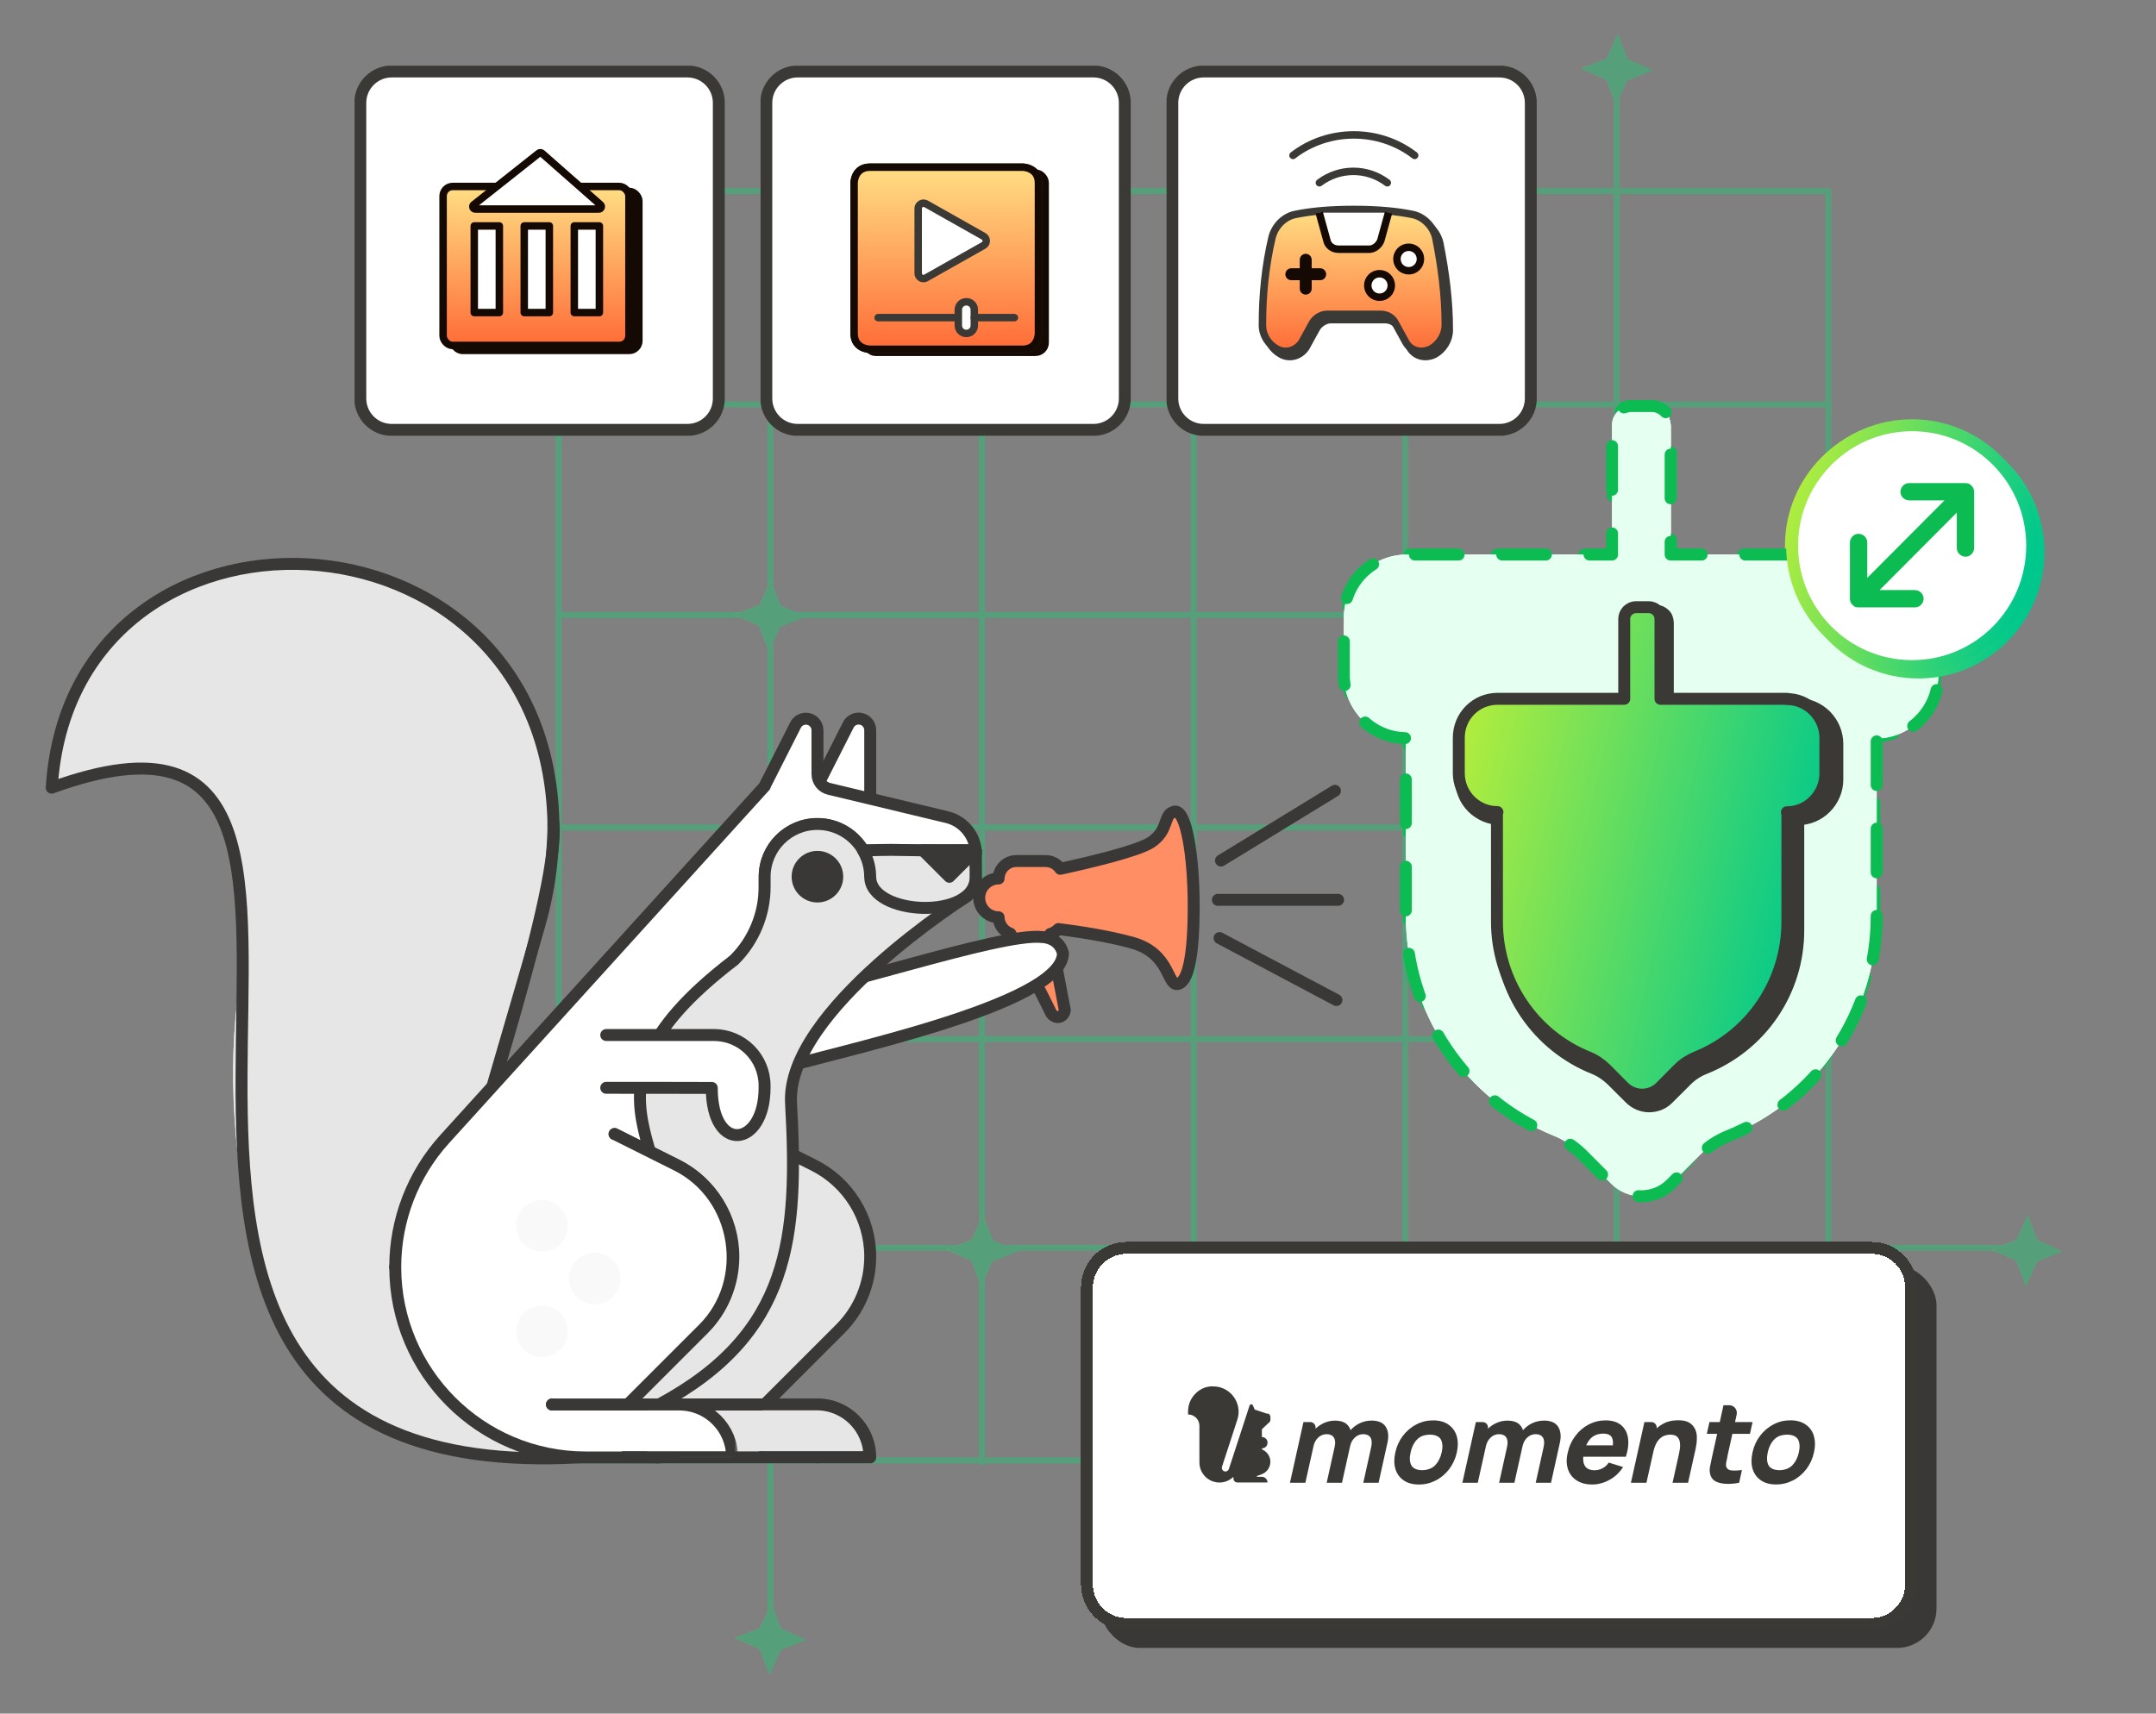 <?xml version="1.0" encoding="UTF-8"?>
<svg id="Layer_1" data-name="Layer 1" xmlns="http://www.w3.org/2000/svg" xmlns:xlink="http://www.w3.org/1999/xlink" viewBox="0 0 361 287">
  <rect x="0" y="0" width="361" height="287" fill="#808080" stroke="none"/>
  <defs>
    <style>
      .cls-1, .cls-2, .cls-3, .cls-4, .cls-5, .cls-6, .cls-7, .cls-8, .cls-9, .cls-10 {
        fill: none;
      }

      .cls-11 {
        mask: url(#mask);
      }

      .cls-12, .cls-13 {
        fill: #e6e6e6;
      }

      .cls-14 {
        fill: #0cbb52;
      }

      .cls-15 {
        fill: url(#linear-gradient-8);
      }

      .cls-16 {
        fill: url(#linear-gradient-7);
      }

      .cls-17 {
        fill: url(#linear-gradient-5);
      }

      .cls-18 {
        fill: url(#linear-gradient-6);
      }

      .cls-19 {
        fill: url(#linear-gradient-9);
      }

      .cls-20 {
        fill: url(#linear-gradient-4);
      }

      .cls-21 {
        fill: url(#linear-gradient-3);
      }

      .cls-22 {
        fill: url(#linear-gradient-2);
      }

      .cls-2, .cls-23, .cls-3, .cls-4, .cls-24, .cls-25, .cls-26, .cls-27, .cls-28, .cls-29 {
        stroke: #3b3936;
      }

      .cls-2, .cls-30, .cls-4, .cls-31, .cls-32, .cls-33, .cls-5, .cls-34, .cls-26, .cls-7, .cls-35, .cls-28, .cls-8, .cls-10, .cls-13, .cls-29 {
        stroke-width: 2px;
      }

      .cls-23, .cls-3, .cls-4, .cls-31, .cls-33, .cls-5, .cls-25, .cls-34, .cls-26, .cls-7, .cls-35, .cls-36, .cls-9, .cls-10, .cls-13, .cls-29 {
        stroke-linecap: round;
      }

      .cls-23, .cls-3, .cls-4, .cls-31, .cls-5, .cls-25, .cls-34, .cls-26, .cls-35, .cls-36, .cls-9, .cls-10, .cls-13, .cls-29 {
        stroke-linejoin: round;
      }

      .cls-23, .cls-3, .cls-24, .cls-25, .cls-6, .cls-27, .cls-36, .cls-37, .cls-38, .cls-39, .cls-40 {
        stroke-width: 1.25px;
      }

      .cls-23, .cls-32, .cls-41, .cls-35, .cls-36, .cls-28, .cls-39 {
        fill: #fff;
      }

      .cls-42, .cls-31 {
        fill: #3a3836;
      }

      .cls-30 {
        fill: url(#linear-gradient-12);
        stroke: url(#linear-gradient-13);
      }

      .cls-43 {
        fill: url(#linear-gradient);
      }

      .cls-44 {
        mask: url(#mask-2);
      }

      .cls-45 {
        mask: url(#mask-1);
      }

      .cls-31, .cls-34, .cls-35, .cls-10, .cls-13 {
        stroke: #3a3836;
      }

      .cls-24 {
        fill: url(#linear-gradient-18);
      }

      .cls-32 {
        stroke: url(#linear-gradient-14);
      }

      .cls-46 {
        fill: #e5fff1;
      }

      .cls-47 {
        clip-path: url(#clippath-1);
      }

      .cls-48 {
        clip-path: url(#clippath-2);
      }

      .cls-33 {
        fill: #f9f9f9;
        stroke: #f9f9f9;
        stroke-miterlimit: 10;
      }

      .cls-5 {
        stroke: #0cbb52;
        stroke-dasharray: 7.31 7.31;
      }

      .cls-25 {
        fill: #d9d9d9;
      }

      .cls-6, .cls-7, .cls-36, .cls-37, .cls-38, .cls-39, .cls-40 {
        stroke: #150903;
      }

      .cls-34 {
        fill: #ff8e64;
      }

      .cls-49, .cls-26, .cls-27 {
        fill: #3b3936;
      }

      .cls-50 {
        fill: url(#linear-gradient-17);
      }

      .cls-51 {
        opacity: .4;
      }

      .cls-52 {
        fill: #15cf74;
      }

      .cls-37 {
        fill: url(#linear-gradient-15);
      }

      .cls-38 {
        fill: url(#linear-gradient-16);
      }

      .cls-8 {
        stroke: url(#linear-gradient-10);
      }

      .cls-40 {
        fill: #150903;
      }

      .cls-9 {
        stroke: #15cf74;
      }

      .cls-53 {
        clip-path: url(#clippath);
      }

      .cls-29 {
        fill: url(#linear-gradient-11);
      }
    </style>
    <linearGradient id="linear-gradient" x1="276.36" y1="274.67" x2="263.26" y2="278.58" gradientTransform="translate(0 288) scale(1 -1)" gradientUnits="userSpaceOnUse">
      <stop offset="0" stop-color="#00c88c"/>
      <stop offset="1" stop-color="#c4f135"/>
    </linearGradient>
    <linearGradient id="linear-gradient-2" x1="240.92" y1="218.58" x2="227.83" y2="222.49" gradientTransform="translate(0 288) scale(1 -1)" gradientUnits="userSpaceOnUse">
      <stop offset="0" stop-color="#00c88c"/>
      <stop offset="1" stop-color="#c4f135"/>
    </linearGradient>
    <linearGradient id="linear-gradient-3" x1="276.36" y1="112.28" x2="263.26" y2="116.19" gradientTransform="translate(0 288) scale(1 -1)" gradientUnits="userSpaceOnUse">
      <stop offset="0" stop-color="#00c88c"/>
      <stop offset="1" stop-color="#c4f135"/>
    </linearGradient>
    <linearGradient id="linear-gradient-4" x1="170.05" y1="76.85" x2="156.96" y2="80.77" gradientTransform="translate(0 288) scale(1 -1)" gradientUnits="userSpaceOnUse">
      <stop offset="0" stop-color="#00c88c"/>
      <stop offset="1" stop-color="#c4f135"/>
    </linearGradient>
    <linearGradient id="linear-gradient-5" x1="134.53" y1="183.16" x2="121.44" y2="187.08" gradientTransform="translate(0 288) scale(1 -1)" gradientUnits="userSpaceOnUse">
      <stop offset="0" stop-color="#00c88c"/>
      <stop offset="1" stop-color="#c4f135"/>
    </linearGradient>
    <linearGradient id="linear-gradient-6" x1="134.62" y1="11.8" x2="121.52" y2="15.72" gradientTransform="translate(0 288) scale(1 -1)" gradientUnits="userSpaceOnUse">
      <stop offset="0" stop-color="#00c88c"/>
      <stop offset="1" stop-color="#c4f135"/>
    </linearGradient>
    <linearGradient id="linear-gradient-7" x1="345.01" y1="76.85" x2="331.91" y2="80.77" gradientTransform="translate(0 288) scale(1 -1)" gradientUnits="userSpaceOnUse">
      <stop offset="0" stop-color="#00c88c"/>
      <stop offset="1" stop-color="#c4f135"/>
    </linearGradient>
    <linearGradient id="linear-gradient-8" x1="66.62" y1="147.73" x2="53.52" y2="151.64" gradientTransform="translate(0 288) scale(1 -1)" gradientUnits="userSpaceOnUse">
      <stop offset="0" stop-color="#00c88c"/>
      <stop offset="1" stop-color="#c4f135"/>
    </linearGradient>
    <linearGradient id="linear-gradient-9" x1="311.44" y1="154.3" x2="242.62" y2="138.76" gradientTransform="translate(0 288) scale(1 -1)" gradientUnits="userSpaceOnUse">
      <stop offset="0" stop-color="#00c88c"/>
      <stop offset="1" stop-color="#c4f135"/>
    </linearGradient>
    <linearGradient id="linear-gradient-10" x1="338.47" y1="190.97" x2="294.96" y2="204" gradientTransform="translate(0 288) scale(1 -1)" gradientUnits="userSpaceOnUse">
      <stop offset="0" stop-color="#00c88c"/>
      <stop offset="1" stop-color="#c4f135"/>
    </linearGradient>
    <linearGradient id="linear-gradient-11" x1="304.94" y1="138.82" x2="235.34" y2="154.54" gradientTransform="translate(0 288) scale(1 -1)" gradientUnits="userSpaceOnUse">
      <stop offset="0" stop-color="#00c88c"/>
      <stop offset="1" stop-color="#c4f135"/>
    </linearGradient>
    <linearGradient id="linear-gradient-12" x1="340.14" y1="189.88" x2="296.17" y2="203.04" gradientTransform="translate(0 288) scale(1 -1)" gradientUnits="userSpaceOnUse">
      <stop offset="0" stop-color="#00c88c"/>
      <stop offset="1" stop-color="#c4f135"/>
    </linearGradient>
    <linearGradient id="linear-gradient-13" x1="340.14" y1="189.88" x2="296.17" y2="203.04" gradientTransform="translate(0 288) scale(1 -1)" gradientUnits="userSpaceOnUse">
      <stop offset="0" stop-color="#00c88c"/>
      <stop offset="1" stop-color="#c4f135"/>
    </linearGradient>
    <linearGradient id="linear-gradient-14" x1="339.08" y1="190.94" x2="295.11" y2="204.11" gradientTransform="translate(0 288) scale(1 -1)" gradientUnits="userSpaceOnUse">
      <stop offset="0" stop-color="#00c88c"/>
      <stop offset="1" stop-color="#c4f135"/>
    </linearGradient>
    <mask id="mask" x="126.44" y="234.21" width="20.14" height="10.84" maskUnits="userSpaceOnUse">
      <g id="mask0_2_5944" data-name="mask0 2 5944">
        <path class="cls-41" d="M146.58,234.21h-20.14v10.84h20.14v-10.84Z"/>
      </g>
    </mask>
    <mask id="mask-1" x="103.44" y="234.23" width="20.14" height="10.84" maskUnits="userSpaceOnUse">
      <g id="mask1_2_5944" data-name="mask1 2 5944">
        <path class="cls-41" d="M123.58,234.23h-20.14v10.84h20.14v-10.84Z"/>
      </g>
    </mask>
    <clipPath id="clippath">
      <rect class="cls-1" x="59.37" y="11" width="61.98" height="61.98"/>
    </clipPath>
    <linearGradient id="linear-gradient-15" x1="89.75" y1="256.77" x2="89.75" y2="230.14" gradientTransform="translate(0 288) scale(1 -1)" gradientUnits="userSpaceOnUse">
      <stop offset="0" stop-color="#ffde83"/>
      <stop offset="1" stop-color="#ff6c37"/>
    </linearGradient>
    <clipPath id="clippath-1">
      <rect class="cls-1" x="127.35" y="11" width="61.98" height="61.98"/>
    </clipPath>
    <linearGradient id="linear-gradient-16" x1="158.44" y1="260" x2="158.44" y2="229.5" gradientTransform="translate(0 288) scale(1 -1)" gradientUnits="userSpaceOnUse">
      <stop offset="0" stop-color="#ffde83"/>
      <stop offset="1" stop-color="#ff6c37"/>
    </linearGradient>
    <linearGradient id="linear-gradient-17" x1="165.14" y1="247.65" x2="153.74" y2="247.65" gradientTransform="translate(0 288) scale(1 -1)" gradientUnits="userSpaceOnUse">
      <stop offset="0" stop-color="#ffde83"/>
      <stop offset="1" stop-color="#ff6c37"/>
    </linearGradient>
    <clipPath id="clippath-2">
      <rect class="cls-1" x="195.33" y="11" width="61.98" height="61.98"/>
    </clipPath>
    <mask id="mask-2" x="206.52" y="20.65" width="40.34" height="40.35" maskUnits="userSpaceOnUse">
      <g id="mask2_2_5944" data-name="mask2 2 5944">
        <path class="cls-41" d="M246.86,20.65h-40.34v40.35h40.34V20.65Z"/>
      </g>
    </mask>
    <linearGradient id="linear-gradient-18" x1="226.69" y1="252.91" x2="226.69" y2="229.17" gradientTransform="translate(0 288) scale(1 -1)" gradientUnits="userSpaceOnUse">
      <stop offset="0" stop-color="#ffde83"/>
      <stop offset="1" stop-color="#ff6c37"/>
    </linearGradient>
  </defs>
  <rect class="cls-1" width="361" height="287"/>
  <g class="cls-51">
    <path class="cls-9" d="M306.15,32H93.55v212.6h212.6V32Z"/>
    <path class="cls-9" d="M93.55,209h243.03"/>
    <path class="cls-9" d="M93.55,174.03h212.6"/>
    <path class="cls-9" d="M60.99,138.59h245.17"/>
    <path class="cls-9" d="M93.55,103h212.6"/>
    <path class="cls-9" d="M93.55,67.73h212.6"/>
    <path class="cls-9" d="M270.72,14.75v229.12"/>
    <path class="cls-9" d="M235.29,32.29v212.61"/>
    <path class="cls-9" d="M199.85,32.29v212.61"/>
    <path class="cls-9" d="M164.42,32.29v212.61"/>
    <path class="cls-9" d="M128.99,32.29v242.22"/>
    <path class="cls-43" d="M272.51,9.89l4.2,1.88-4.26,1.69-1.88,4.2-1.63-4.32-4.2-1.88,4.26-1.63,1.88-4.2,1.63,4.26Z"/>
    <path class="cls-52" d="M272.51,9.89l4.2,1.88-4.26,1.69-1.88,4.2-1.63-4.32-4.2-1.88,4.26-1.63,1.88-4.2,1.63,4.26Z"/>
    <path class="cls-22" d="M237.07,65.97l4.2,1.88-4.26,1.7-1.88,4.2-1.63-4.32-4.2-1.88,4.26-1.63,1.88-4.2,1.63,4.26h0Z"/>
    <path class="cls-52" d="M237.07,65.97l4.2,1.88-4.26,1.7-1.88,4.2-1.63-4.32-4.2-1.88,4.26-1.63,1.88-4.2,1.63,4.26h0Z"/>
    <path class="cls-21" d="M272.51,172.28l4.2,1.88-4.26,1.69-1.88,4.2-1.63-4.32-4.2-1.88,4.26-1.63,1.88-4.2,1.63,4.26Z"/>
    <path class="cls-52" d="M272.51,172.28l4.2,1.88-4.26,1.69-1.88,4.2-1.63-4.32-4.2-1.88,4.26-1.63,1.88-4.2,1.63,4.26Z"/>
    <path class="cls-20" d="M166.21,207.71l4.2,1.88-4.26,1.69-1.88,4.2-1.63-4.32-4.2-1.88,4.26-1.63,1.88-4.2,1.63,4.26Z"/>
    <path class="cls-52" d="M166.21,207.71l4.2,1.88-4.26,1.69-1.88,4.2-1.63-4.32-4.2-1.88,4.26-1.63,1.88-4.2,1.63,4.26Z"/>
    <path class="cls-17" d="M130.68,101.4l4.2,1.88-4.26,1.69-1.88,4.2-1.63-4.32-4.2-1.88,4.26-1.63,1.88-4.2,1.63,4.26Z"/>
    <path class="cls-52" d="M130.68,101.4l4.2,1.88-4.26,1.69-1.88,4.2-1.63-4.32-4.2-1.88,4.26-1.63,1.88-4.2,1.63,4.26Z"/>
    <path class="cls-18" d="M130.77,272.76l4.2,1.88-4.26,1.69-1.88,4.2-1.63-4.33-4.2-1.88,4.26-1.63,1.88-4.2,1.63,4.26h0Z"/>
    <path class="cls-52" d="M130.77,272.76l4.2,1.88-4.26,1.69-1.88,4.2-1.63-4.33-4.2-1.88,4.26-1.63,1.88-4.2,1.63,4.26h0Z"/>
    <path class="cls-16" d="M341.16,207.71l4.2,1.88-4.26,1.69-1.88,4.2-1.63-4.32-4.2-1.88,4.26-1.63,1.88-4.2,1.63,4.26Z"/>
    <path class="cls-52" d="M341.16,207.71l4.2,1.88-4.26,1.69-1.88,4.2-1.63-4.32-4.2-1.88,4.26-1.63,1.88-4.2,1.63,4.26Z"/>
    <path class="cls-15" d="M62.77,136.84l4.2,1.88-4.26,1.69-1.88,4.2-1.63-4.33-4.2-1.88,4.26-1.63,1.88-4.2,1.63,4.26h0Z"/>
    <path class="cls-52" d="M62.77,136.84l4.2,1.88-4.26,1.69-1.88,4.2-1.63-4.33-4.2-1.88,4.26-1.63,1.88-4.2,1.63,4.26h0Z"/>
  </g>
  <path class="cls-41" d="M313.81,92.9h-34.05v-21.44c0-.4-.1-.84-.24-1.21-.13-.37-.37-.74-.69-1.03-.29-.29-.66-.53-1.03-.69-.37-.16-.77-.24-1.21-.24h-3.38c-.4,0-.79.11-1.21.24-.37.16-.71.4-1.03.69-.29.29-.53.66-.69,1.03s-.24.77-.24,1.21v21.44h-34.05c-1.37,0-2.72.29-3.96.79-1.27.53-2.4,1.29-3.38,2.27-1.95,1.95-3.03,4.62-3.03,7.38v9.52c0,2.74,1.08,5.41,3.03,7.39.95.95,2.11,1.74,3.38,2.27,1.27.53,2.59.79,3.98.79h-.13v29.44c0,7.81,2.32,15.48,6.7,21.97,4.35,6.49,10.52,11.5,17.75,14.43,1.77.71,3.32,1.77,4.7,3.09l4.83,4.85c.66.66,1.42,1.19,2.29,1.56.87.37,1.77.55,2.69.55s1.85-.18,2.69-.53c.87-.37,1.64-.87,2.29-1.56l4.83-4.85c1.32-1.32,2.93-2.37,4.69-3.09,7.23-2.9,13.45-7.94,17.8-14.4,4.35-6.49,6.7-14.11,6.7-21.97v-29.44h-.13c2.74,0,5.38-1.11,7.28-3.06.95-.95,1.74-2.14,2.27-3.4.53-1.27.79-2.64.79-3.98v-9.55c0-1.37-.29-2.72-.79-3.98-.53-1.27-1.29-2.4-2.27-3.4-.95-.95-2.11-1.74-3.38-2.27-1.27-.53-2.59-.76-3.96-.76l.05-.05h.11Z"/>
  <path class="cls-46" d="M313.81,92.9h-34.05v-21.44c0-.4-.1-.84-.24-1.21-.13-.37-.37-.74-.69-1.03-.29-.29-.66-.53-1.03-.69-.37-.16-.77-.24-1.21-.24h-3.38c-.4,0-.79.11-1.21.24-.37.16-.71.4-1.03.69-.29.29-.53.66-.69,1.03s-.24.77-.24,1.21v21.44h-34.05c-1.37,0-2.72.29-3.96.79-1.27.53-2.4,1.29-3.38,2.27-1.95,1.95-3.03,4.62-3.03,7.38v9.52c0,2.74,1.08,5.41,3.03,7.39.95.95,2.11,1.74,3.38,2.27,1.27.53,2.59.79,3.98.79h-.13v29.44c0,7.81,2.32,15.48,6.7,21.97,4.35,6.49,10.52,11.5,17.75,14.43,1.77.71,3.32,1.77,4.7,3.09l4.83,4.85c.66.66,1.42,1.19,2.29,1.56.87.37,1.77.55,2.69.55s1.85-.18,2.69-.53c.87-.37,1.64-.87,2.29-1.56l4.83-4.85c1.32-1.32,2.93-2.37,4.69-3.09,7.23-2.9,13.45-7.94,17.8-14.4,4.35-6.49,6.7-14.11,6.7-21.97v-29.44h-.13c2.74,0,5.38-1.11,7.28-3.06.95-.95,1.74-2.14,2.27-3.4.53-1.27.79-2.64.79-3.98v-9.55c0-1.37-.29-2.72-.79-3.98-.53-1.27-1.29-2.4-2.27-3.4-.95-.95-2.11-1.74-3.38-2.27-1.27-.53-2.59-.76-3.96-.76l.05-.05h.11Z"/>
  <path class="cls-5" d="M313.81,92.9h-34.05v-21.44c0-.4-.1-.84-.24-1.21-.13-.37-.37-.74-.69-1.03-.29-.29-.66-.53-1.03-.69-.37-.16-.77-.24-1.21-.24h-3.38c-.4,0-.79.11-1.21.24-.37.16-.71.4-1.03.69-.29.29-.53.66-.69,1.03s-.24.77-.24,1.21v21.44h-34.05c-1.37,0-2.72.29-3.96.79-1.27.53-2.4,1.29-3.38,2.27-1.95,1.95-3.03,4.62-3.03,7.38v9.52c0,2.74,1.08,5.41,3.03,7.39.95.95,2.11,1.74,3.38,2.27,1.27.53,2.59.79,3.98.79h-.13v29.44c0,7.81,2.32,15.48,6.7,21.97,4.35,6.49,10.52,11.5,17.75,14.43,1.77.71,3.32,1.77,4.7,3.09l4.83,4.85c.66.66,1.42,1.19,2.29,1.56.87.37,1.77.55,2.69.55s1.85-.18,2.69-.53c.87-.37,1.64-.87,2.29-1.56l4.83-4.85c1.32-1.32,2.93-2.37,4.69-3.09,7.23-2.9,13.45-7.94,17.8-14.4,4.35-6.49,6.7-14.11,6.7-21.97v-29.44h-.13c2.74,0,5.38-1.11,7.28-3.06.95-.95,1.74-2.14,2.27-3.4.53-1.27.79-2.64.79-3.98v-9.55c0-1.37-.29-2.72-.79-3.98-.53-1.27-1.29-2.4-2.27-3.4-.95-.95-2.11-1.74-3.38-2.27-1.27-.53-2.59-.76-3.96-.76l.05-.05h.11Z"/>
  <path class="cls-19" d="M299.09,116.79h-21v-13.23c0-.24-.06-.52-.15-.75-.08-.23-.23-.46-.42-.63-.18-.18-.41-.33-.63-.42-.23-.1-.47-.15-.75-.15h-2.08c-.24,0-.49.07-.75.15-.23.1-.44.24-.63.42-.18.18-.33.41-.42.63-.1.23-.15.47-.15.75v13.23h-21c-.85,0-1.68.18-2.44.49-.78.33-1.48.8-2.08,1.4-1.2,1.2-1.87,2.85-1.87,4.56v5.87c0,1.69.67,3.34,1.87,4.56.59.59,1.3,1.07,2.08,1.4.78.33,1.59.49,2.46.49h-.08v18.16c0,4.82,1.43,9.55,4.13,13.55,2.68,4,6.49,7.09,10.95,8.9,1.09.44,2.05,1.09,2.9,1.9l2.98,2.99c.41.41.88.73,1.42.96.54.23,1.09.34,1.66.34s1.14-.11,1.66-.33c.54-.23,1.01-.54,1.42-.96l2.98-2.99c.81-.81,1.81-1.46,2.9-1.9,4.46-1.79,8.3-4.9,10.98-8.88,2.68-4,4.13-8.7,4.13-13.55v-18.16h-.08c1.69,0,3.32-.68,4.49-1.89.59-.59,1.07-1.32,1.4-2.1s.49-1.63.49-2.46v-5.89c0-.85-.18-1.68-.49-2.46-.33-.78-.8-1.48-1.4-2.1-.59-.59-1.3-1.07-2.08-1.4s-1.59-.47-2.44-.47l.03-.03h.05-.04Z"/>
  <path class="cls-4" d="M299.09,116.79h-21v-13.23c0-.24-.06-.52-.15-.75-.08-.23-.23-.46-.42-.63-.18-.18-.41-.33-.63-.42-.23-.1-.47-.15-.75-.15h-2.08c-.24,0-.49.07-.75.15-.23.1-.44.24-.63.42-.18.18-.33.41-.42.63-.1.23-.15.47-.15.75v13.23h-21c-.85,0-1.68.18-2.44.49-.78.33-1.48.8-2.08,1.4-1.2,1.2-1.87,2.85-1.87,4.56v5.87c0,1.69.67,3.34,1.87,4.56.59.59,1.3,1.07,2.08,1.4.78.33,1.59.49,2.46.49h-.08v18.16c0,4.82,1.43,9.55,4.13,13.55,2.68,4,6.49,7.09,10.95,8.9,1.09.44,2.05,1.09,2.9,1.9l2.98,2.99c.41.41.88.73,1.42.96.54.23,1.09.34,1.66.34s1.14-.11,1.66-.33c.54-.23,1.01-.54,1.42-.96l2.98-2.99c.81-.81,1.81-1.46,2.9-1.9,4.46-1.79,8.3-4.9,10.98-8.88,2.68-4,4.13-8.7,4.13-13.55v-18.16h-.08c1.69,0,3.32-.68,4.49-1.89.59-.59,1.07-1.32,1.4-2.1s.49-1.63.49-2.46v-5.89c0-.85-.18-1.68-.49-2.46-.33-.78-.8-1.48-1.4-2.1-.59-.59-1.3-1.07-2.08-1.4s-1.59-.47-2.44-.47l.03-.03h.05-.04Z"/>
  <path class="cls-41" d="M319.75,111.37c10.98,0,19.88-8.93,19.88-19.95s-8.9-19.95-19.88-19.95-19.88,8.93-19.88,19.95,8.9,19.95,19.88,19.95Z"/>
  <path class="cls-8" d="M319.75,111.37c10.98,0,19.88-8.93,19.88-19.95s-8.9-19.95-19.88-19.95-19.88,8.93-19.88,19.95,8.9,19.95,19.88,19.95Z"/>
  <path class="cls-14" d="M329.98,82.24s-.02-.08-.03-.11c0-.07-.02-.1-.03-.15-.02-.03-.03-.1-.08-.13,0-.03-.03-.08-.07-.11-.11-.18-.24-.31-.41-.42l-.11-.07-.13-.08-.15-.03-.11-.03s-.19-.03-.29-.03h-9.32c-.37,0-.75.15-1.01.42-.26.28-.42.63-.42,1.01s.15.75.42,1.01c.28.26.63.42,1.01.42h5.86l-12.79,12.84v-5.87c0-.37-.15-.75-.42-1.01-.28-.26-.63-.42-1.01-.42s-.75.15-1.01.42c-.26.28-.42.63-.42,1.01v9.35s0,.2.03.26c0,.03.02.08.03.11,0,.06.02.1.03.15.02.03.03.1.08.13,0,.03.03.08.07.11.11.18.24.31.41.42l.11.07s.1.07.13.08c.07,0,.1.03.15.03l.11.03s.2.02.29.02h9.32c.37,0,.75-.15,1.01-.42.26-.28.42-.63.42-1.01s-.15-.75-.42-1.01c-.28-.26-.63-.42-1.01-.42h-5.86l12.79-12.84v5.87c0,.37.15.75.42,1.01.26.26.63.42,1.01.42s.75-.15,1.01-.42c.26-.28.42-.63.42-1.01v-9.34s0-.2-.02-.29c-.02-.1-.02.02-.02.02v.02h.01Z"/>
  <path class="cls-41" d="M314.16,92.88h-34.43v-21.68c0-.4-.11-.85-.24-1.23-.13-.37-.37-.75-.69-1.04-.29-.29-.67-.53-1.04-.69-.37-.16-.77-.24-1.23-.24h-3.41c-.4,0-.8.11-1.23.24-.37.16-.72.4-1.04.69-.29.29-.53.67-.69,1.04-.16.37-.24.77-.24,1.23v21.68h-34.43c-1.39,0-2.75.29-4,.8-1.28.53-2.43,1.31-3.41,2.29-1.97,1.97-3.07,4.67-3.07,7.47v9.63c0,2.77,1.09,5.47,3.07,7.47.96.96,2.13,1.76,3.41,2.29,1.28.53,2.61.8,4.03.8h-.13v29.76c0,7.89,2.35,15.65,6.78,22.22,4.4,6.56,10.64,11.63,17.95,14.59,1.79.72,3.36,1.79,4.75,3.12l4.88,4.91c.67.67,1.44,1.2,2.32,1.57.88.37,1.79.56,2.72.56s1.87-.19,2.72-.53c.88-.37,1.65-.88,2.32-1.57l4.88-4.91c1.33-1.33,2.96-2.4,4.75-3.12,7.31-2.93,13.6-8.03,18-14.56,4.4-6.56,6.77-14.27,6.77-22.22v-29.76h-.13c2.77,0,5.44-1.12,7.36-3.09.96-.96,1.76-2.16,2.29-3.44.53-1.28.8-2.67.8-4.03v-9.65c0-1.39-.29-2.75-.8-4.03-.53-1.28-1.31-2.43-2.29-3.44-.96-.96-2.13-1.76-3.41-2.29-1.28-.53-2.61-.77-4-.77l.05-.05h.08Z"/>
  <path class="cls-46" d="M314.16,92.88h-34.43v-21.68c0-.4-.11-.85-.24-1.23-.13-.37-.37-.75-.69-1.04-.29-.29-.67-.53-1.04-.69-.37-.16-.77-.24-1.23-.24h-3.41c-.4,0-.8.11-1.23.24-.37.16-.72.4-1.04.69-.29.29-.53.67-.69,1.04-.16.37-.24.77-.24,1.23v21.68h-34.43c-1.39,0-2.75.29-4,.8-1.28.53-2.43,1.31-3.41,2.29-1.97,1.97-3.07,4.67-3.07,7.47v9.63c0,2.77,1.09,5.47,3.07,7.47.96.96,2.13,1.76,3.41,2.29,1.28.53,2.61.8,4.03.8h-.13v29.76c0,7.89,2.35,15.65,6.78,22.22,4.4,6.56,10.64,11.63,17.95,14.59,1.79.72,3.36,1.79,4.75,3.12l4.88,4.91c.67.67,1.44,1.2,2.32,1.57.88.37,1.79.56,2.72.56s1.87-.19,2.72-.53c.88-.37,1.65-.88,2.32-1.57l4.88-4.91c1.33-1.33,2.96-2.4,4.75-3.12,7.31-2.93,13.6-8.03,18-14.56,4.4-6.56,6.77-14.27,6.77-22.22v-29.76h-.13c2.77,0,5.44-1.12,7.36-3.09.96-.96,1.76-2.16,2.29-3.44.53-1.28.8-2.67.8-4.03v-9.65c0-1.39-.29-2.75-.8-4.03-.53-1.28-1.31-2.43-2.29-3.44-.96-.96-2.13-1.76-3.41-2.29-1.28-.53-2.61-.77-4-.77l.05-.05h.08Z"/>
  <path class="cls-5" d="M314.16,92.88h-34.43v-21.68c0-.4-.11-.85-.24-1.23-.13-.37-.37-.75-.69-1.04-.29-.29-.67-.53-1.04-.69-.37-.16-.77-.24-1.23-.24h-3.41c-.4,0-.8.11-1.23.24-.37.16-.72.4-1.04.69-.29.29-.53.67-.69,1.04-.16.37-.24.77-.24,1.23v21.68h-34.43c-1.39,0-2.75.29-4,.8-1.28.53-2.43,1.31-3.41,2.29-1.97,1.97-3.07,4.67-3.07,7.47v9.63c0,2.77,1.09,5.47,3.07,7.47.96.96,2.13,1.76,3.41,2.29,1.28.53,2.61.8,4.03.8h-.13v29.76c0,7.89,2.35,15.65,6.78,22.22,4.4,6.56,10.64,11.63,17.95,14.59,1.79.72,3.36,1.79,4.75,3.12l4.88,4.91c.67.67,1.44,1.2,2.32,1.57.88.37,1.79.56,2.72.56s1.87-.19,2.72-.53c.88-.37,1.65-.88,2.32-1.57l4.88-4.91c1.33-1.33,2.96-2.4,4.75-3.12,7.31-2.93,13.6-8.03,18-14.56,4.4-6.56,6.77-14.27,6.77-22.22v-29.76h-.13c2.77,0,5.44-1.12,7.36-3.09.96-.96,1.76-2.16,2.29-3.44.53-1.28.8-2.67.8-4.03v-9.65c0-1.39-.29-2.75-.8-4.03-.53-1.28-1.31-2.43-2.29-3.44-.96-.96-2.13-1.76-3.41-2.29-1.28-.53-2.61-.77-4-.77l.05-.05h.08Z"/>
  <path class="cls-26" d="M301.05,117.89h-21.79v-13.6c0-.25-.07-.53-.15-.77-.08-.24-.24-.47-.44-.65-.19-.18-.42-.33-.66-.43-.24-.1-.49-.15-.78-.15h-2.16c-.25,0-.51.07-.78.15-.24.1-.46.25-.66.43-.18.18-.34.42-.44.65-.1.23-.15.49-.15.77v13.6h-21.79c-.88,0-1.74.18-2.53.5-.81.33-1.54.82-2.16,1.44-1.25,1.24-1.94,2.93-1.94,4.68v6.04c0,1.74.69,3.43,1.94,4.68.61.6,1.35,1.1,2.16,1.44.81.34,1.65.5,2.55.5h-.08v18.66c0,4.95,1.49,9.82,4.29,13.93,2.79,4.11,6.74,7.29,11.36,9.15,1.13.45,2.13,1.12,3.01,1.96l3.09,3.08c.42.42.91.75,1.47.99.56.23,1.13.35,1.72.35s1.18-.12,1.72-.33c.56-.24,1.05-.55,1.47-.99l3.09-3.08c.84-.84,1.87-1.51,3.01-1.96,4.62-1.84,8.61-5.03,11.39-9.13,2.79-4.11,4.29-8.95,4.29-13.93v-18.66h-.08c1.76,0,3.44-.7,4.66-1.94.61-.6,1.11-1.35,1.45-2.16.34-.8.51-1.67.51-2.52v-6.05c0-.87-.19-1.72-.51-2.53-.34-.8-.83-1.52-1.45-2.16-.61-.6-1.35-1.1-2.16-1.44-.81-.33-1.65-.49-2.53-.49l.03-.03h.05Z"/>
  <path class="cls-29" d="M299.27,117.04h-21.24v-13.37c0-.25-.07-.53-.15-.76-.08-.23-.23-.46-.43-.64-.18-.18-.41-.33-.64-.43-.23-.1-.48-.15-.76-.15h-2.11c-.25,0-.49.07-.76.15-.23.1-.44.25-.64.43-.18.18-.33.41-.43.64-.1.23-.15.48-.15.76v13.37h-21.24c-.86,0-1.7.18-2.47.49-.79.33-1.5.81-2.1,1.41-1.22,1.22-1.89,2.88-1.89,4.61v5.94c0,1.71.67,3.37,1.89,4.61.59.59,1.32,1.09,2.1,1.42.79.33,1.61.49,2.48.49h-.08v18.36c0,4.87,1.45,9.66,4.18,13.7,2.72,4.05,6.56,7.17,11.07,9,1.1.44,2.07,1.1,2.93,1.92l3.01,3.03c.41.41.89.74,1.43.97.54.23,1.1.35,1.68.35s1.15-.11,1.68-.33c.54-.23,1.02-.54,1.43-.97l3.01-3.03c.82-.82,1.83-1.48,2.93-1.93,4.51-1.81,8.39-4.95,11.1-8.98,2.71-4.05,4.18-8.8,4.18-13.7v-18.36h-.08c1.71,0,3.36-.69,4.54-1.91.59-.59,1.08-1.33,1.41-2.12.33-.79.49-1.65.49-2.48v-5.95c0-.86-.18-1.69-.49-2.48-.33-.79-.81-1.5-1.41-2.12-.59-.59-1.32-1.09-2.11-1.42-.79-.33-1.61-.48-2.47-.48l.03-.03h.05Z"/>
  <path class="cls-30" d="M321.22,112.63c11.1,0,20.1-9.03,20.1-20.17s-9-20.17-20.1-20.17-20.1,9.03-20.1,20.17,9,20.17,20.1,20.17Z"/>
  <path class="cls-32" d="M320.17,111.56c11.1,0,20.1-9.03,20.1-20.17s-9-20.17-20.1-20.17-20.1,9.03-20.1,20.17,9,20.17,20.1,20.17Z"/>
  <path class="cls-14" d="M330.51,82.1s-.02-.08-.03-.12c0-.07-.02-.1-.03-.15-.02-.03-.03-.1-.08-.13,0-.03-.03-.08-.07-.12-.11-.18-.25-.31-.41-.43l-.11-.07-.13-.08-.15-.03-.11-.03s-.2-.03-.3-.03h-9.43c-.38,0-.76.15-1.02.43-.26.28-.43.64-.43,1.02s.15.76.43,1.02.64.43,1.02.43h5.92l-12.93,12.98v-5.94c0-.38-.15-.76-.43-1.02-.28-.26-.64-.43-1.02-.43s-.76.15-1.02.43c-.26.28-.43.64-.43,1.02v9.46s0,.2.03.26c0,.03.02.08.03.11,0,.07.02.1.03.15.02.03.03.1.08.13,0,.03.03.08.07.11.12.18.25.31.41.43l.11.07s.1.07.13.08c.07,0,.1.03.15.03l.12.03s.2.02.3.02h9.43c.38,0,.76-.15,1.02-.43.26-.28.43-.64.43-1.02s-.15-.76-.43-1.02c-.28-.26-.64-.43-1.02-.43h-5.92l12.93-12.98v5.94c0,.38.15.76.43,1.02.26.26.64.43,1.02.43s.76-.15,1.02-.43c.26-.28.43-.64.43-1.02v-9.44s0-.2-.02-.3c-.02-.1-.02.02-.02.02v.02Z"/>
  <path class="cls-34" d="M196.62,135.95c-1.9.41-.81,3.12-3.93,5.15-2.25,1.47-10.67,3.44-15.16,4.41-.54-.79-1.44-1.3-2.47-1.3h-4.87c-1.63,0-2.95,1.3-2.98,2.92-1.8,0-3.25,1.46-3.25,3.25s1.46,3.25,3.25,3.25c.03,1.26.83,2.32,1.96,2.73,1.88,3.54,3.74,7.14,5.58,10.8.37.73.73,1.46,1.09,2.19.25.76,1.02,1.14,1.62.94.45-.15.78-.59.83-1.13-.14-.74-.29-1.49-.43-2.23-.67-3.5-1.34-7-2.01-10.51.13-.04.27-.08.41-.15.36-.16.69-.39.96-.67,3.02.38,8.15,1.12,12.35,2.29,6.37,1.76,5.83,7.19,7.59,6.92,1.76-.27,2.71-4.61,2.71-13.02s-1.25-16.29-3.25-15.86v.02Z"/>
  <path class="cls-35" d="M128.35,167.18c.44,4.76,1.04,7.27,1.48,12.03,8.85-2.82,48.12-10.76,48.15-19.56l-.03-.1c-.7-2.61-3.43-2.61-3.43-2.61-7.14-.81-36.02,9.38-46.18,10.23h.01Z"/>
  <path class="cls-41" d="M92.67,138.01c0,5.86-.83,11.7-2.47,17.32l-16.48,56.57,23.37,32.17h-13.26c-41.65,0-46.94-51.19-44.19-75.69,4.98-26.99-1.5-47.67-30.98-36.47,0-16.17,15.41-38.1,39.82-38.1s44.19,19.79,44.19,44.2Z"/>
  <path class="cls-12" d="M92.67,138.01c0,5.86-.83,11.7-2.47,17.32l-16.48,56.57,23.37,32.17h-13.26c-41.65,0-46.94-51.19-44.19-75.69,4.98-26.99-1.5-47.67-30.98-36.47,0-16.17,15.41-38.1,39.82-38.1s44.19,19.79,44.19,44.2Z"/>
  <path class="cls-10" d="M92.67,138.01c1.07,12.42-16,61.31-18.95,73.9l23.37,32.17c-105.42,5.87-16.16-138.43-88.43-112.16,3.29-52.39,83.02-49.4,84.01,6.09Z"/>
  <path class="cls-10" d="M92.67,138.01c0,3.59-.46,7.55-.46,7.55-.49,4.01-1.3,7.33-2.01,9.78-5.49,18.86-10.98,37.71-16.48,56.57l.82,1.13-8.39-.85"/>
  <path class="cls-12" d="M125.82,189.93l10.42,5.21c5.8,2.9,9.47,8.83,9.47,15.32,0,4.54-1.8,8.9-5.02,12.11l-12.66,12.66h-25.13"/>
  <path class="cls-10" d="M125.82,189.93l10.42,5.21c5.8,2.9,9.47,8.83,9.47,15.32,0,4.54-1.8,8.9-5.02,12.11l-12.66,12.66h-25.13"/>
  <path class="cls-13" d="M136.87,235.24h-27.07v8.84h27.07v-8.84Z"/>
  <path class="cls-35" d="M136.87,235.24c4.88,0,8.84,3.96,8.84,8.84h-8.84v-8.84Z"/>
  <path class="cls-41" d="M145.71,134.05v-11.76c0-1.07-.87-1.94-1.94-1.94-.73,0-1.4.41-1.73,1.06l-5.18,10.22"/>
  <path class="cls-10" d="M145.71,134.05v-11.76c0-1.07-.87-1.94-1.94-1.94-.73,0-1.4.41-1.73,1.06l-5.18,10.22"/>
  <path class="cls-35" d="M128.03,131.65l5.18-10.22c.33-.65,1-1.06,1.73-1.06,1.07,0,1.94.87,1.94,1.94v7.35c0,1.17.8,2.19,1.94,2.46l19.74,4.74c2.84.68,4.85,3.22,4.85,6.15,0-.19-.03-.38-.05-.56h-18.81c-1.53-2.64-4.39-4.42-7.66-4.42-4.88,0-8.84,3.96-8.84,8.84v8.84c-11.31,11.32-17.67,17.68-17.67,17.68v70.71h-12.31c-17.61,0-31.89-14.28-31.89-31.89,0-7.92,2.95-15.55,8.27-21.42l53.61-59.12-.03-.02Z"/>
  <g class="cls-11">
    <g>
      <path class="cls-12" d="M127.7,235.21h9.04c4.88,0,8.84,3.95,8.84,8.83h-18.14"/>
      <path class="cls-10" d="M127.7,235.21h9.04c4.88,0,8.84,3.95,8.84,8.83h-18.14"/>
    </g>
  </g>
  <path class="cls-41" d="M113.95,235.24c4.88,0,8.84,3.96,8.84,8.84h-8.84v-8.84Z"/>
  <path class="cls-13" d="M110.36,217.55c8.19-24.24-19.17-32.49,12.59-56.78,3.26-3.26,5.09-7.68,5.08-12.29v-1.64c0-4.88,3.95-8.84,8.84-8.84,3.27,0,6.13,1.78,7.66,4.42.03.05,2.24-.08,4.72-.08,5.61.13,14.09.08,14.09.08l.05.05v4.37c0,1.29-.56,2.46-1.45,3.27,0,0-30.35,19.13-29.49,34.64,1.24,22.44,0,38.61-22.1,50.48h-8.96s6.49-10.34,8.97-17.68Z"/>
  <path class="cls-10" d="M163.34,142.43l.05,4.42c0,7.32-17.68,6.56-17.68,0h-.01c0-1.61-.44-3.12-1.2-4.42"/>
  <path class="cls-31" d="M136.87,150.15c-1.83,0-3.32-1.48-3.32-3.32s1.49-3.32,3.32-3.32,3.32,1.49,3.32,3.32-1.48,3.32-3.32,3.32Z"/>
  <path class="cls-31" d="M163.38,142.43l-4.42,4.42-4.42-4.42h8.84Z"/>
  <path class="cls-41" d="M119.56,173.35h-18.05v8.84l17.68.02c0,11.18,8.84,10.67,8.84-.02v-.37c0-4.68-3.79-8.47-8.47-8.47Z"/>
  <path class="cls-41" d="M102.9,189.93l10.42,5.21c5.8,2.9,9.47,8.83,9.47,15.32,0,4.54-1.8,8.9-5.02,12.11l-12.66,12.66h-12.69"/>
  <path class="cls-10" d="M102.9,189.93l10.42,5.21c5.8,2.9,9.47,8.83,9.47,15.32,0,4.54-1.8,8.9-5.02,12.11l-12.66,12.66h-12.69"/>
  <path class="cls-10" d="M101.51,173.35h18.04c4.68,0,8.47,3.79,8.47,8.47v.37c0,9.95-8.84,11.15-8.84.02h-.97c-.58-.02-16.7-.02-16.7-.02"/>
  <path class="cls-41" d="M102.9,189.93l10.42,5.21c10.31,5.16,12.55,19.33,4.45,27.43l-12.66,12.66h-12.69"/>
  <path class="cls-10" d="M102.9,189.93l10.42,5.21c10.31,5.16,12.55,19.33,4.45,27.43l-12.66,12.66h-12.69"/>
  <path class="cls-33" d="M99.59,217.46c-1.83,0-3.32-1.48-3.32-3.32s1.48-3.32,3.32-3.32,3.32,1.48,3.32,3.32-1.48,3.32-3.32,3.32Z"/>
  <path class="cls-33" d="M90.75,208.62c-1.83,0-3.31-1.49-3.31-3.32s1.48-3.32,3.31-3.32,3.32,1.48,3.32,3.32-1.48,3.32-3.32,3.32Z"/>
  <path class="cls-33" d="M90.75,226.29c-1.83,0-3.31-1.48-3.31-3.31s1.48-3.32,3.31-3.32,3.32,1.48,3.32,3.32-1.48,3.31-3.32,3.31Z"/>
  <path class="cls-10" d="M224.05,150.71h-20.13"/>
  <path class="cls-10" d="M223.52,132.45l-19.08,11.68"/>
  <path class="cls-10" d="M223.77,167.49l-19.57-10.38"/>
  <path class="cls-41" d="M108.42,235.98c6.34.17,10.94-1.56,13.46,7.36h-13.46v-7.36Z"/>
  <g class="cls-45">
    <path class="cls-10" d="M104.7,235.23h9.04c4.88,0,8.84,3.95,8.84,8.83h-18.14"/>
  </g>
  <g class="cls-53">
    <g>
      <path class="cls-28" d="M115.1,11.97h-49.51c-2.9,0-5.26,2.35-5.26,5.26v49.51c0,2.9,2.35,5.26,5.26,5.26h49.51c2.91,0,5.26-2.35,5.26-5.26V17.23c0-2.9-2.35-5.26-5.26-5.26Z"/>
      <rect class="cls-40" x="75.85" y="32.06" width="31.12" height="26.63" rx="1.61" ry="1.61"/>
      <rect class="cls-37" x="74.19" y="31.23" width="31.12" height="26.63" rx="1.61" ry="1.61"/>
      <path class="cls-36" d="M83.61,37.84h-4.2v14.51h4.2v-14.51Z"/>
      <path class="cls-36" d="M91.98,37.84h-4.2v14.51h4.2v-14.51Z"/>
      <path class="cls-36" d="M100.36,37.84h-4.2v14.51h4.2v-14.51Z"/>
      <path class="cls-36" d="M79.32,34.29c-.3.24-.13.72.25.72h20.71c.37,0,.55-.46.27-.71l-9.81-8.63c-.15-.13-.36-.13-.52-.01l-10.9,8.63Z"/>
    </g>
  </g>
  <g class="cls-47">
    <g>
      <rect class="cls-40" x="143" y="29" width="33" height="30" rx="1.61" ry="1.61"/>
      <path class="cls-28" d="M183.08,11.97h-49.51c-2.9,0-5.26,2.35-5.26,5.26v49.51c0,2.9,2.35,5.26,5.26,5.26h49.51c2.9,0,5.26-2.35,5.26-5.26V17.23c0-2.9-2.35-5.26-5.26-5.26Z"/>
      <rect class="cls-40" x="145" y="29" width="30" height="30" rx="1.61" ry="1.61"/>
      <path class="cls-25" d="M145.69,28h25.51s2.68,0,2.68,2.65v25.2s0,2.65-2.68,2.65h-25.51s-2.68,0-2.68-2.65v-25.2s0-2.65,2.68-2.65Z"/>
      <path class="cls-38" d="M145.69,28h25.51s2.68,0,2.68,2.65v25.2s0,2.65-2.68,2.65h-25.51s-2.68,0-2.68-2.65v-25.2s0-2.65,2.68-2.65Z"/>
      <g>
        <path class="cls-50" d="M155.06,46.55c-.13.08-.29.11-.44.11-.15,0-.3-.04-.44-.12-.13-.08-.24-.19-.32-.32s-.12-.28-.12-.43v-10.89c0-.15.04-.3.12-.43.08-.13.19-.24.32-.32.13-.08.28-.12.44-.12.15,0,.3.04.44.11l9.64,5.44c.13.08.25.19.32.32.08.13.12.28.12.44s-.04.3-.12.44c-.08.13-.19.24-.32.32l-9.64,5.44Z"/>
        <path class="cls-41" d="M155.06,46.55c-.13.08-.29.11-.44.11-.15,0-.3-.04-.44-.12-.13-.08-.24-.19-.32-.32s-.12-.28-.12-.43v-10.89c0-.15.04-.3.12-.43.08-.13.19-.24.32-.32.13-.08.28-.12.44-.12.15,0,.3.04.44.11l9.64,5.44c.13.08.25.19.32.32.08.13.12.28.12.44s-.04.3-.12.44c-.08.13-.19.24-.32.32l-9.64,5.44Z"/>
        <path class="cls-3" d="M155.06,46.55c-.13.08-.29.11-.44.11-.15,0-.3-.04-.44-.12-.13-.08-.24-.19-.32-.32s-.12-.28-.12-.43v-10.89c0-.15.04-.3.12-.43.08-.13.19-.24.32-.32.13-.08.28-.12.44-.12.15,0,.3.04.44.11l9.64,5.44c.13.08.25.19.32.32.08.13.12.28.12.44s-.04.3-.12.44c-.08.13-.19.24-.32.32l-9.64,5.44Z"/>
      </g>
      <path class="cls-3" d="M147.03,53.2h13.42"/>
      <path class="cls-23" d="M161.8,50.54c-.36,0-.7.14-.95.39-.25.25-.39.59-.39.94v2.65c0,.35.14.69.39.94.25.25.59.39.95.39s.7-.14.95-.39c.25-.25.39-.59.39-.94v-2.65c0-.35-.14-.69-.39-.94-.25-.25-.59-.39-.95-.39Z"/>
      <path class="cls-3" d="M163.14,53.2h6.71"/>
    </g>
  </g>
  <g class="cls-48">
    <g>
      <path class="cls-28" d="M251.06,11.97h-49.51c-2.9,0-5.26,2.35-5.26,5.26v49.51c0,2.9,2.35,5.26,5.26,5.26h49.51c2.9,0,5.26-2.35,5.26-5.26V17.23c0-2.9-2.35-5.26-5.26-5.26Z"/>
      <path class="cls-27" d="M231.87,53.53c.97,0,1.93.48,2.42,1.45l1.77,3.22c.81,1.45,2.58,1.93,4.19,1.13,1.45-.81,2.42-2.42,2.42-4.03,0-4.99-.64-9.83-1.61-14.66-.48-1.93-2.09-3.54-4.03-3.87-2.42-.48-5.48-.81-9.66-.81s-7.25.32-9.67.81c-1.93.32-3.54,1.93-4.03,3.87-1.13,4.83-1.61,9.67-1.61,14.66,0,1.77.97,3.22,2.42,4.03,1.45.81,3.22.32,4.19-1.13l1.77-3.22c.48-.81,1.45-1.45,2.42-1.45h9.02Z"/>
      <g class="cls-44">
        <g>
          <path class="cls-24" d="M231.2,52.65c.97,0,1.93.48,2.42,1.45l1.77,3.22c.81,1.45,2.58,1.93,4.19,1.13,1.45-.81,2.42-2.42,2.42-4.03,0-4.99-.65-9.83-1.61-14.66-.48-1.93-2.09-3.54-4.03-3.87-2.42-.48-5.48-.81-9.67-.81s-7.25.32-9.67.81c-1.93.32-3.54,1.93-4.03,3.87-1.13,4.83-1.61,9.67-1.61,14.66,0,1.77.97,3.22,2.42,4.03,1.45.81,3.22.32,4.19-1.13l1.77-3.22c.48-.81,1.45-1.45,2.42-1.45h9.02Z"/>
          <path class="cls-3" d="M232.29,30.61c-3.39-2.55-7.98-2.55-11.37,0"/>
          <path class="cls-3" d="M236.87,26.03c-5.94-4.58-14.43-4.58-20.37,0"/>
          <path class="cls-7" d="M218.63,43.51v4.83"/>
          <path class="cls-7" d="M221.05,45.93h-4.83"/>
          <path class="cls-41" d="M232.49,35.62l-1.29,4.67c-.32.81-1.13,1.45-1.93,1.45h-5.16c-.97,0-1.77-.64-1.93-1.45l-1.29-4.67"/>
          <path class="cls-6" d="M232.49,35.62l-1.29,4.67c-.32.81-1.13,1.45-1.93,1.45h-5.16c-.97,0-1.77-.64-1.93-1.45l-1.29-4.67"/>
          <path class="cls-39" d="M230.99,45.84h0c1.09,0,1.97.88,1.97,1.97h0c0,1.09-.88,1.97-1.97,1.97h0c-1.09,0-1.97-.88-1.97-1.97h0c0-1.09.88-1.97,1.97-1.97Z"/>
          <path class="cls-39" d="M235.87,41.41h0c1.09,0,1.97.88,1.97,1.97h0c0,1.09-.88,1.97-1.97,1.97h0c-1.09,0-1.97-.88-1.97-1.97h0c0-1.09.88-1.97,1.97-1.97Z"/>
        </g>
      </g>
    </g>
  </g>
  <rect class="cls-42" x="184.25" y="212" width="140" height="64" rx="6.6" ry="6.6"/>
  <g>
    <path class="cls-41" d="M182,215.6c0-3.65,2.96-6.6,6.6-6.6h124.79c3.65,0,6.6,2.96,6.6,6.6v49.79c0,3.65-2.96,6.6-6.6,6.6h-124.79c-3.65,0-6.6-2.96-6.6-6.6v-49.79Z" shape-rendering="crispEdges"/>
    <path class="cls-2" d="M182,215.6c0-3.65,2.96-6.6,6.6-6.6h124.79c3.65,0,6.6,2.96,6.6,6.6v49.79c0,3.65-2.96,6.6-6.6,6.6h-124.79c-3.65,0-6.6-2.96-6.6-6.6v-49.79Z" shape-rendering="crispEdges"/>
    <path class="cls-49" d="M229.6,237.93c-.68,0-1.33.15-1.95.45-.58.28-1.08.66-1.51,1.15-.14-.44-.39-.8-.75-1.09-.44-.34-1.05-.51-1.85-.51-.7,0-1.36.15-1.99.46-.48.24-.91.54-1.29.9v-.02c.13-.56-.3-1.1-.88-1.1h-1.13l-2.26,10.17h2.58l1.37-6.16c.13-.58.4-1.06.8-1.43.4-.37.87-.55,1.41-.55s.96.19,1.19.56c.24.38.28.9.13,1.57l-1.33,6.01h2.56l1.37-6.16c.09-.39.24-.73.45-1.03.21-.3.47-.53.77-.7s.63-.25.99-.25c.56,0,.95.19,1.19.56.24.38.27.9.13,1.57l-1.33,6.01h2.56l1.48-6.69c.25-1.11.15-2.01-.29-2.7-.44-.69-1.24-1.03-2.4-1.03h0Z"/>
    <path class="cls-49" d="M242.51,238.58c-.68-.46-1.52-.69-2.54-.69s-1.94.22-2.82.68c-.87.45-1.62,1.08-2.24,1.89-.62.81-1.05,1.74-1.28,2.8-.23,1.05-.23,1.98.02,2.78.25.81.71,1.44,1.38,1.9.67.46,1.52.69,2.54.69s1.96-.23,2.84-.68c.88-.45,1.62-1.09,2.24-1.89.61-.81,1.04-1.74,1.28-2.79.23-1.05.22-1.97-.03-2.78-.25-.81-.72-1.44-1.39-1.9ZM241.39,243.26c-.19.87-.56,1.59-1.08,2.14-.53.56-1.37.83-2.19.83s-1.51-.27-1.8-.8c-.29-.54-.34-1.26-.13-2.17.13-.59.33-1.11.6-1.55.27-.45.61-.79,1.03-1.05.41-.25,1.06-.38,1.62-.38.81,0,1.52.27,1.82.81.29.54.34,1.26.14,2.17h0Z"/>
    <path class="cls-49" d="M258.47,237.93c-.68,0-1.33.15-1.95.45-.58.28-1.08.66-1.51,1.15-.14-.44-.39-.8-.75-1.09-.43-.34-1.05-.51-1.85-.51-.7,0-1.36.15-1.99.46-.48.24-.91.54-1.29.9v-.02c.13-.56-.3-1.1-.88-1.1h-1.13l-2.26,10.17h2.58l1.37-6.16c.13-.58.4-1.06.8-1.43.4-.37.87-.55,1.41-.55s.96.19,1.19.56c.24.38.28.9.13,1.57l-1.33,6.01h2.56l1.37-6.16c.09-.39.24-.73.45-1.03.21-.3.47-.53.77-.7.3-.17.63-.25.99-.25.56,0,.95.19,1.19.56.24.38.27.9.13,1.57l-1.33,6.01h2.56l1.48-6.69c.25-1.11.15-2.01-.29-2.7-.44-.69-1.24-1.03-2.4-1.03h0Z"/>
    <path class="cls-49" d="M271.39,238.64c-.64-.5-1.49-.75-2.55-.75-1,0-1.94.23-2.82.68-.87.45-1.62,1.09-2.24,1.92-.62.82-1.06,1.79-1.3,2.9-.23,1.02-.2,1.92.07,2.71.27.79.76,1.41,1.45,1.85.69.45,1.56.68,2.6.68.98,0,1.94-.26,2.88-.77.94-.51,1.7-1.24,2.29-2.16l-2.4-.74c-.28.41-.62.73-1.03.95-.41.22-.86.33-1.36.33-.8,0-1.34-.26-1.64-.78-.22-.38-.29-.88-.24-1.48h7.14c.38-1.23.49-2.3.34-3.21-.15-.91-.55-1.62-1.19-2.12h0ZM265.6,242.07c.2-.47.45-.86.75-1.16.53-.53,1.23-.8,2.1-.8.75,0,1.24.23,1.46.68.15.3.2.73.15,1.28h-4.47Z"/>
    <path class="cls-49" d="M283.79,239.3c-.19-.41-.5-.76-.94-1.03-.44-.27-1.07-.4-1.86-.4-1,0-1.87.21-2.63.65-.36.2-.68.44-.98.71.1-.55-.32-1.06-.89-1.06h-1.15l-2.26,10.17h2.6l1.15-5.16c.14-.63.33-1.14.55-1.53.23-.38.47-.68.74-.87.26-.2.53-.33.8-.4.27-.07.51-.1.73-.1.55,0,.94.12,1.19.37.24.24.39.55.44.92.05.36.05.73,0,1.08-.06.36-.11.66-.16.89l-1.07,4.8h2.6l1.27-5.71c.04-.17.08-.44.14-.81.06-.37.07-.78.06-1.23-.02-.45-.12-.88-.31-1.29h-.01Z"/>
    <path class="cls-49" d="M289.24,243.88l.83-3.73h2.94l.44-1.98h-2.94l.28-1.25c.18-.81-.43-1.57-1.26-1.57h-.95l-.62,2.82h-1.73l-.44,1.98h1.73l-.86,3.88c-.14.61-.25,1.15-.34,1.63-.09.48-.07.95.08,1.42.16.5.49.86.97,1.08.48.22,1.06.34,1.73.36.67.02,1.37-.04,2.1-.18l.47-2.13c-.62.08-1.17.11-1.66.07-.49-.03-.81-.23-.95-.58-.08-.19-.08-.44-.02-.76.06-.32.14-.67.22-1.07h0Z"/>
    <path class="cls-49" d="M303.71,240.47c-.25-.81-.72-1.44-1.39-1.9-.68-.46-1.52-.69-2.54-.69s-1.94.22-2.82.68c-.87.45-1.62,1.08-2.24,1.89-.62.81-1.05,1.74-1.28,2.8-.23,1.05-.23,1.98.02,2.78.25.81.71,1.44,1.38,1.9.67.46,1.52.69,2.54.69s1.96-.23,2.84-.68c.88-.45,1.62-1.09,2.24-1.89.61-.81,1.04-1.74,1.27-2.79.23-1.05.22-1.97-.03-2.78ZM301.2,243.26c-.19.87-.56,1.59-1.08,2.14-.52.56-1.37.83-2.19.83s-1.51-.27-1.8-.8c-.29-.54-.34-1.26-.14-2.17.13-.59.33-1.11.6-1.55.27-.45.61-.79,1.03-1.05.41-.25,1.06-.38,1.62-.38.81,0,1.52.27,1.82.81.29.54.34,1.26.14,2.17h0Z"/>
    <path class="cls-49" d="M212.22,236.79l-2.14-.71-.29-.7c-.11-.25-.47-.24-.56.02l-3.28,10.06-.19.57c-.08.25-.31.42-.57.42-.39,0-.68-.36-.59-.74,0-.02,0-.03.01-.05l2.57-7.89c.39-1.2.22-2.4-.33-3.39-.01-.02-.02-.03-.03-.05-.14-.24-.3-.46-.48-.68-.07-.09-.16-.17-.24-.25-.03-.03-.07-.06-.1-.09-.05-.05-.11-.09-.16-.14,0-.01-.02-.02-.03-.03-.72-.58-1.64-.94-2.67-.94h-.16s-.06,0-.09,0h-.04s-.06,0-.09,0h-.03s-.08,0-.12.01h-.01s-.07.01-.11.02c-.01,0-.02,0-.03,0-.03,0-.06.01-.09.02-.01,0-.02,0-.03,0-.04,0-.07.01-.1.02,0,0-.01,0-.02,0-.04.01-.08.02-.12.03h0s-.08.02-.12.03c0,0-.01,0-.02,0-.04.01-.07.02-.1.03,0,0-.01,0-.02,0-.12.04-.24.09-.36.14h0c-1.5.66-2.55,2.15-2.55,3.9v.5c1.05,0,1.9.85,1.9,1.9v6.14c0,1.85,1.5,3.36,3.36,3.36.84,0,1.64-.32,2.25-.88.07-.06.12,0,.1.07,0,.03-.01.07-.01.1v.03h0c0,.38.3.68.67.67s4.08,0,4.08,0h.95c0-.41-.26-.76-.62-.89-.1-.04-.21-.06-.32-.06h-.79c-.09,0-.07-.12.01-.15l.74-.27c.88-.32,1.46-1.16,1.46-2.09,0-.8-.43-1.54-1.12-1.93l-.3-.18v-.14c.52,0,.95-.42.95-.95v-.04c0-.5-.45-.91-.95-.91v-1.3l1.28-1.21s0-.01.02-.02c.09-.09.13-.2.13-.33v-.48c0-.29-.18-.54-.45-.62v.02Z"/>
  </g>
</svg>